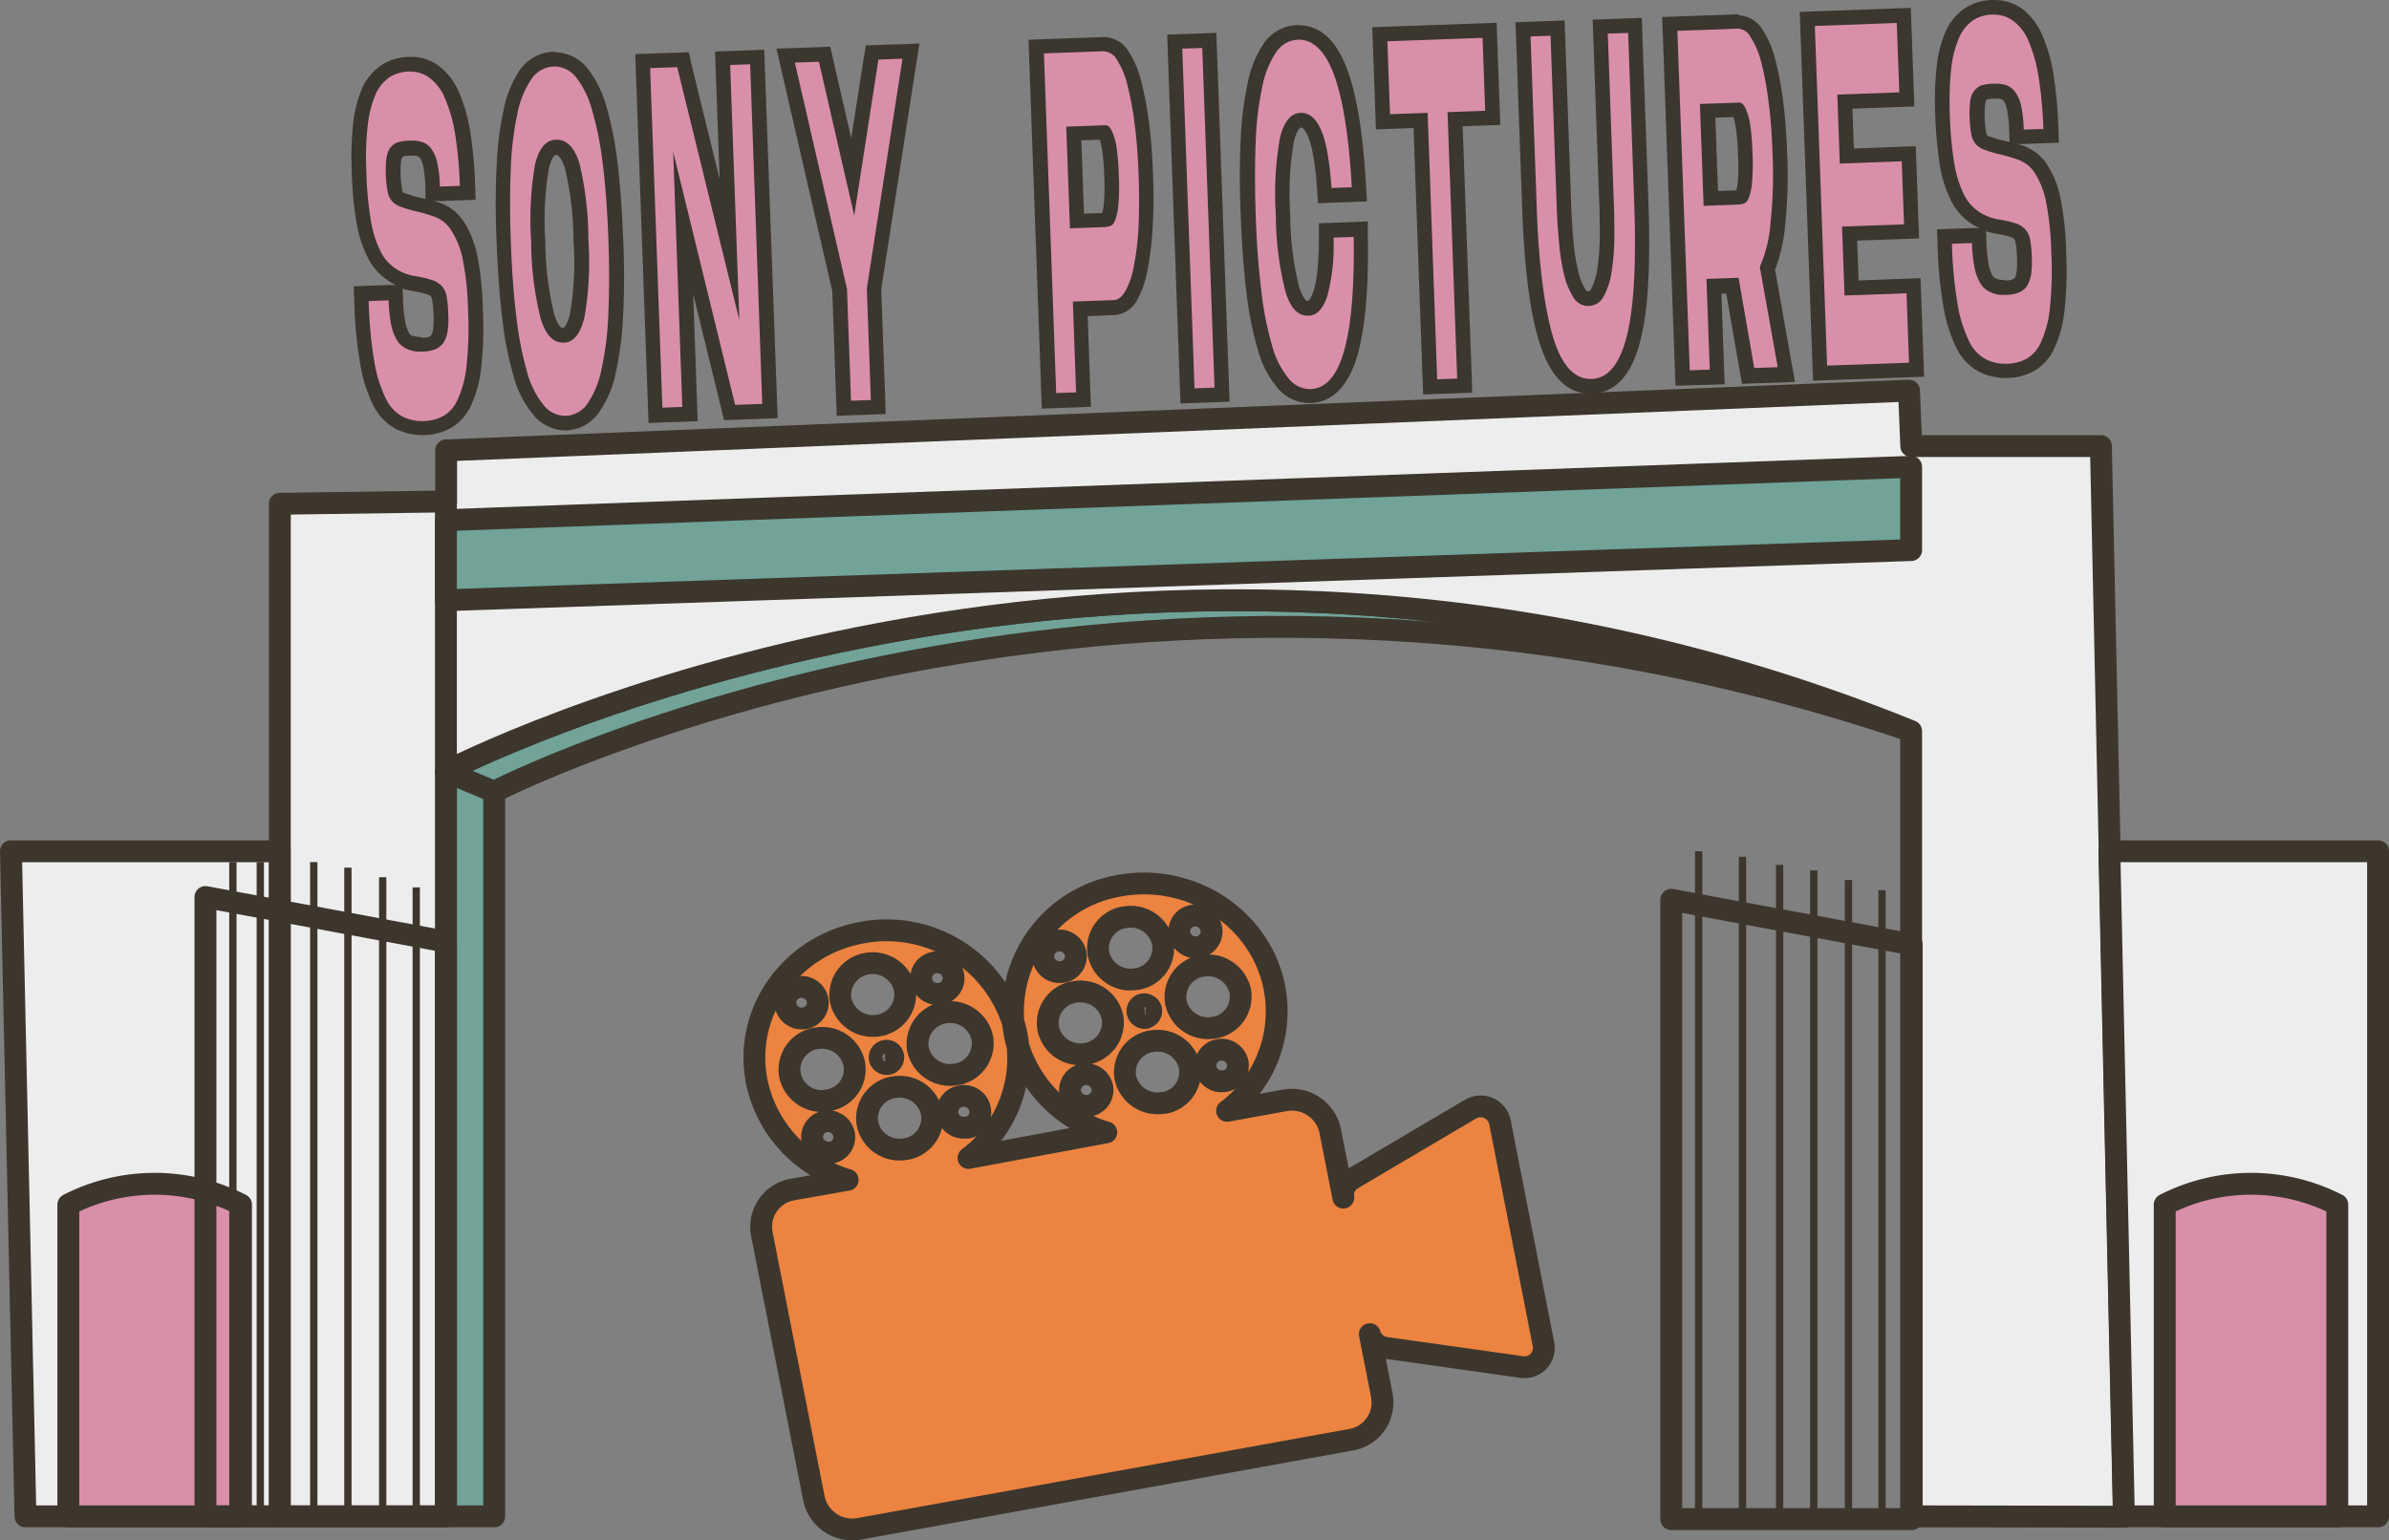 <svg id="Layer_1" data-name="Layer 1" xmlns="http://www.w3.org/2000/svg" viewBox="0 0 327.55 211.25">
  <rect x="0" y="0" width="327.55" height="211.25" fill="#808080" stroke="none"/>
  <defs>
    <style>
      .cls-1 {
        fill: #71a398;
      }

      .cls-1, .cls-2, .cls-3, .cls-4, .cls-5, .cls-8 {
        stroke: #3c362d;
      }

      .cls-1, .cls-2, .cls-3, .cls-4, .cls-8 {
        stroke-linecap: round;
        stroke-linejoin: round;
      }

      .cls-1, .cls-2, .cls-3, .cls-4 {
        stroke-width: 3px;
      }

      .cls-2 {
        fill: #ededed;
      }

      .cls-3, .cls-5 {
        fill: none;
      }

      .cls-4, .cls-6 {
        fill: #d98faa;
      }

      .cls-5 {
        stroke-miterlimit: 10;
      }

      .cls-7 {
        fill: #3b362e;
      }

      .cls-8 {
        fill: #ec8340;
        stroke-width: 2.99px;
      }
    </style>
  </defs>
  <g id="ARTWORK">
    <path class="cls-1" d="M677.66-62.54C570.27-99,483.39-54.23,483.39-54.23V45.15h-6.62V-57S570.58-105.95,677.66-62.54Z" transform="translate(-415.63 162.81)"/>
    <path class="cls-2" d="M677.66,45.15V-62.54C570.58-105.95,476.77-57,476.77-57V45.15H454V-93.72l22.8-.32v-7l200.57-8.2.31,7.61h26L706.86,45.2Z" transform="translate(-415.63 162.81)"/>
    <polyline class="cls-3" points="61.14 68.88 61.14 105.82 67.76 108.58"/>
    <polygon class="cls-1" points="61.14 71.34 262.03 64.02 262.03 75.44 61.14 82.32 61.14 71.34"/>
    <polygon class="cls-2" points="289.21 116.75 326.05 116.75 326.05 207.96 291.2 207.96 289.21 116.75"/>
    <polygon class="cls-2" points="1.5 116.75 38.34 116.75 38.34 207.96 3.49 207.96 1.5 116.75"/>
    <path class="cls-4" d="M712.43,45.15V2.4a25.92,25.92,0,0,1,23.66,0V45.15Z" transform="translate(-415.63 162.81)"/>
    <path class="cls-4" d="M425,45.15V2.4a25.94,25.94,0,0,1,23.67,0V45.15Z" transform="translate(-415.63 162.81)"/>
    <polygon class="cls-3" points="61.14 129.15 28.17 123.02 28.17 207.96 61.14 207.96 61.14 129.15"/>
    <line class="cls-5" x1="57.07" y1="121.7" x2="57.07" y2="207.96"/>
    <line class="cls-5" x1="52.47" y1="120.31" x2="52.47" y2="207.96"/>
    <line class="cls-5" x1="47.7" y1="118.99" x2="47.7" y2="207.96"/>
    <line class="cls-5" x1="43.02" y1="118.23" x2="43.02" y2="207.96"/>
    <line class="cls-5" x1="35.69" y1="118.23" x2="35.69" y2="207.96"/>
    <line class="cls-5" x1="31.93" y1="118.23" x2="31.93" y2="207.96"/>
    <polygon class="cls-3" points="262.11 129.53 229.14 123.4 229.14 208.34 262.11 208.34 262.11 129.53"/>
    <line class="cls-5" x1="258.04" y1="122.08" x2="258.04" y2="208.34"/>
    <line class="cls-5" x1="253.44" y1="120.69" x2="253.44" y2="208.34"/>
    <line class="cls-5" x1="248.68" y1="119.37" x2="248.68" y2="208.34"/>
    <line class="cls-5" x1="244" y1="118.61" x2="244" y2="208.34"/>
    <line class="cls-5" x1="238.91" y1="117.5" x2="238.91" y2="208.34"/>
    <line class="cls-5" x1="232.9" y1="116.75" x2="232.9" y2="208.34"/>
    <path class="cls-6" d="M473.43-104a7,7,0,0,1-3.16-.74,6.45,6.45,0,0,1-2.73-3,18.94,18.94,0,0,1-1.65-5.36,58.81,58.81,0,0,1-.78-8.38v-1l4.74-.17v1a23.11,23.11,0,0,0,.31,3,6.11,6.11,0,0,0,.63,1.86,2,2,0,0,0,.92.86h.1a2.91,2.91,0,0,0,1.39.27h.25a3.77,3.77,0,0,0,1.41-.24,1.49,1.49,0,0,0,.69-.55,3.1,3.1,0,0,0,.41-1.22,11.87,11.87,0,0,0,.07-2.15,15.31,15.31,0,0,0-.22-2.24,2,2,0,0,0-.38-.89,2.13,2.13,0,0,0-.84-.54,15,15,0,0,0-2-.49,7.79,7.79,0,0,1-3.38-1.25,7.21,7.21,0,0,1-2.43-2.82,16.49,16.49,0,0,1-1.39-4.56,52.68,52.68,0,0,1-.6-6.64,43.18,43.18,0,0,1,.21-6.63,15.15,15.15,0,0,1,1.19-4.54,6.48,6.48,0,0,1,2.29-2.63,6.24,6.24,0,0,1,3.14-.92h.23A5.47,5.47,0,0,1,475-153a7.6,7.6,0,0,1,2.47,3,20.93,20.93,0,0,1,1.54,5.13,55.78,55.78,0,0,1,.71,7.52v1l-4.74.17v-1a20.09,20.09,0,0,0-.32-3,4.19,4.19,0,0,0-.61-1.52,1.64,1.64,0,0,0-.8-.6,3.25,3.25,0,0,0-1.16-.15h-.32a5.65,5.65,0,0,0-1.29.18,1.64,1.64,0,0,0-.55.47,2.51,2.51,0,0,0-.29,1,14,14,0,0,0-.06,2.05,13.43,13.43,0,0,0,.21,2,1.84,1.84,0,0,0,.37.9,1.72,1.72,0,0,0,.76.49,12.38,12.38,0,0,0,1.79.56,25.71,25.71,0,0,1,3,.86,5.55,5.55,0,0,1,2.7,2.24,12.52,12.52,0,0,1,1.64,4.21,40.08,40.08,0,0,1,.74,7.16,48,48,0,0,1-.2,7.77,15.64,15.64,0,0,1-1.28,4.89,6,6,0,0,1-2.44,2.78,6.93,6.93,0,0,1-3.12.81Z" transform="translate(-415.63 162.81)"/>
    <path class="cls-7" d="M471.85-153a4.4,4.4,0,0,1,2.54.77,6.46,6.46,0,0,1,2.14,2.66,20.33,20.33,0,0,1,1.46,4.88,56.89,56.89,0,0,1,.69,7.37l-2.74.1a17.11,17.11,0,0,0-.34-3.19,5,5,0,0,0-.78-1.91,2.61,2.61,0,0,0-1.27-1,4.4,4.4,0,0,0-1.49-.2h-.36a6.1,6.1,0,0,0-1.64.26,2.45,2.45,0,0,0-1,.83,3.26,3.26,0,0,0-.46,1.42,14.71,14.71,0,0,0-.07,2.2,14.52,14.52,0,0,0,.23,2.19,2.7,2.7,0,0,0,.61,1.38,2.61,2.61,0,0,0,1.15.76,16.4,16.4,0,0,0,1.92.6,21.47,21.47,0,0,1,2.87.83,4.48,4.48,0,0,1,2.2,1.85,11.44,11.44,0,0,1,1.56,3.93,39.22,39.22,0,0,1,.73,7,48.2,48.2,0,0,1-.2,7.6,14.54,14.54,0,0,1-1.19,4.58,4.82,4.82,0,0,1-2,2.34,6,6,0,0,1-2.68.69h-.23a6,6,0,0,1-2.72-.64,5.39,5.39,0,0,1-2.28-2.51,18.13,18.13,0,0,1-1.56-5.08,58.16,58.16,0,0,1-.76-8.23l2.73-.1a22.54,22.54,0,0,0,.32,3.18,7.07,7.07,0,0,0,.76,2.18,3,3,0,0,0,1.4,1.28,3.8,3.8,0,0,0,1.87.39h.28a5,5,0,0,0,1.79-.33,2.62,2.62,0,0,0,1.12-.91,4.29,4.29,0,0,0,.56-1.62,12.19,12.19,0,0,0,.08-2.34,16,16,0,0,0-.23-2.39,2.72,2.72,0,0,0-.64-1.37,3,3,0,0,0-1.25-.82,16.85,16.85,0,0,0-2.12-.53,6.65,6.65,0,0,1-3-1.09,6.08,6.08,0,0,1-2.1-2.45,15.32,15.32,0,0,1-1.3-4.29,48.91,48.91,0,0,1-.59-6.51,40,40,0,0,1,.2-6.47,14.81,14.81,0,0,1,1.1-4.24,5.66,5.66,0,0,1,1.91-2.29,5.25,5.25,0,0,1,2.64-.76h.19m0-2h-.26a7.16,7.16,0,0,0-3.65,1.08,7.6,7.6,0,0,0-2.64,3.06h0a16.59,16.59,0,0,0-1.28,4.83,42.91,42.91,0,0,0-.21,6.8,49.67,49.67,0,0,0,.62,6.78A16.78,16.78,0,0,0,466-127.6a7.94,7.94,0,0,0,2.76,3.21,6.89,6.89,0,0,0,1.18.67h-1.07l-2.74.1-2,.07.07,2A59.47,59.47,0,0,0,465-113a20.21,20.21,0,0,0,1.74,5.63,7.46,7.46,0,0,0,3.18,3.39,8.17,8.17,0,0,0,3.6.84h.31a8,8,0,0,0,3.55-.93,6.83,6.83,0,0,0,2.87-3.23,16.41,16.41,0,0,0,1.37-5.19,50,50,0,0,0,.21-7.93,42.11,42.11,0,0,0-.76-7.34,13.7,13.7,0,0,0-1.79-4.56,6.57,6.57,0,0,0-3.19-2.62l-.9-.3h.92l2.73-.1,2-.07-.07-2a57.72,57.72,0,0,0-.72-7.65,22.49,22.49,0,0,0-1.62-5.39,8.73,8.73,0,0,0-2.81-3.45,6.43,6.43,0,0,0-3.68-1.12Zm-1,13.64a5.64,5.64,0,0,1,.92-.11h.25a2.79,2.79,0,0,1,.82.09.68.68,0,0,1,.34.26,3.14,3.14,0,0,1,.43,1.15,17.75,17.75,0,0,1,.3,2.82v1.63c-.37-.1-.74-.19-1.12-.27a10.84,10.84,0,0,1-1.56-.49h-.09c-.24-.09-.31-.16-.31-.17h0a1.47,1.47,0,0,1-.13-.42,13.16,13.16,0,0,1-.19-1.88,13.26,13.26,0,0,1,.05-1.89,1.71,1.71,0,0,1,.13-.54l.12-.1Zm2.34,24.75a1.9,1.9,0,0,1-.91-.15h-.2a1,1,0,0,1-.43-.43,5.25,5.25,0,0,1-.52-1.55,19.93,19.93,0,0,1-.29-2.89l-.05-1.6a8.77,8.77,0,0,0,1.67.38,13.82,13.82,0,0,1,1.82.45,1.09,1.09,0,0,1,.4.27,1.25,1.25,0,0,1,.14.41,12.11,12.11,0,0,1,.2,2.08,11.12,11.12,0,0,1-.06,2,2.23,2.23,0,0,1-.26.83.75.75,0,0,1-.28.18,2.82,2.82,0,0,1-1,.15Z" transform="translate(-415.63 162.81)"/>
    <path class="cls-6" d="M493.07-104.78a4.74,4.74,0,0,1-3.68-1.84A12.61,12.61,0,0,1,487-111.5a45,45,0,0,1-1.51-7.72c-.38-3-.63-6.41-.77-10.31s-.13-7.29,0-10.35a44.69,44.69,0,0,1,1-7.73,14,14,0,0,1,2.08-5,4.84,4.84,0,0,1,3.72-2h.17a4.89,4.89,0,0,1,3.68,1.75,13.45,13.45,0,0,1,2.46,5,45.61,45.61,0,0,1,1.51,7.58c.38,3.05.63,6.43.77,10.33s.13,7.28,0,10.34a44.92,44.92,0,0,1-1,7.75,13.72,13.72,0,0,1-2.08,5.1,4.76,4.76,0,0,1-3.74,2.11Zm-1.19-37.87c-.9,0-1.57.93-2,2.66a44.87,44.87,0,0,0-.5,10.29,43.37,43.37,0,0,0,1.26,10.28c.52,1.72,1.23,2.59,2.09,2.59.4,0,1.43,0,2-2.8a43.66,43.66,0,0,0,.5-10.28,44.59,44.59,0,0,0-1.16-10.23c-.54-1.66-1.25-2.51-2.13-2.51v-1Z" transform="translate(-415.63 162.81)"/>
    <path class="cls-7" d="M491.62-153.7a3.89,3.89,0,0,1,2.94,1.42,12.73,12.73,0,0,1,2.25,4.58,44.69,44.69,0,0,1,1.47,7.42c.37,3,.62,6.37.76,10.23s.13,7.26,0,10.26a41.89,41.89,0,0,1-.93,7.57,12.69,12.69,0,0,1-1.91,4.73,3.76,3.76,0,0,1-3,1.71h-.13a3.78,3.78,0,0,1-2.92-1.49,12,12,0,0,1-2.25-4.52,46.09,46.09,0,0,1-1.47-7.54c-.37-3-.62-6.38-.76-10.24s-.13-7.26,0-10.26a43.76,43.76,0,0,1,.93-7.56,12.78,12.78,0,0,1,1.94-4.65,3.86,3.86,0,0,1,2.94-1.64h.14m1.13,37.87h.1c1.42,0,2.39-1.22,2.93-3.57a44.36,44.36,0,0,0,.52-10.55,44.72,44.72,0,0,0-1.23-10.5c-.68-2.13-1.7-3.22-3.08-3.22h-.09c-1.43,0-2.4,1.22-2.92,3.43a45,45,0,0,0-.52,10.56,43.58,43.58,0,0,0,1.3,10.54c.66,2.19,1.68,3.29,3,3.29m-1.14-39.87h-.21a5.78,5.78,0,0,0-4.44,2.41h0a14.49,14.49,0,0,0-2.25,5.39,44.11,44.11,0,0,0-1,7.93c-.16,3.08-.17,6.5,0,10.43s.39,7.33.78,10.4a45.93,45.93,0,0,0,1.54,7.88A13.51,13.51,0,0,0,488.7-106a5.73,5.73,0,0,0,4.37,2.22h.21a5.7,5.7,0,0,0,4.5-2.52,14.26,14.26,0,0,0,2.29-5.48,45.65,45.65,0,0,0,1-7.9c.16-3.1.17-6.51,0-10.44s-.4-7.33-.78-10.41a47.34,47.34,0,0,0-1.54-7.74,14.52,14.52,0,0,0-2.68-5.3h0a5.91,5.91,0,0,0-4.42-2.08Zm1.13,37.87c-.33,0-.8-.77-1.13-1.87a42.63,42.63,0,0,1-1.22-10,42.92,42.92,0,0,1,.48-10c.2-.85.59-1.86,1-1.88h0c.38,0,.84.72,1.2,1.83a42.68,42.68,0,0,1,1.18,9.94,42.38,42.38,0,0,1-.47,10c-.21.92-.61,2-1.06,2Z" transform="translate(-415.63 162.81)"/>
    <polygon class="cls-6" points="88.11 8.33 93.63 8.14 100.02 34.2 99.08 7.94 103.81 7.77 105.54 56.36 100.02 56.56 93.65 30.56 94.59 56.75 89.85 56.92 88.11 8.33"/>
    <path class="cls-7" d="M518.48-154l1.66,46.58-3.72.14L507.93-142l1.25,35-2.73.1-1.68-46.57,3.71-.13L517-118.9l-1.26-35,2.74-.09m1.93-2-2,.08-2.74.1-2,.07.07,2,.56,15.52-3.87-15.81-.36-1.62-1.63.06-3.71.13-2,.07.07,2,1.68,46.59.07,2,2-.08,2.74-.09,2-.08-.07-2-.55-15.45,3.85,15.73.39,1.58,1.62-.05,3.72-.14,2-.07-.07-2L520.48-154Z" transform="translate(-415.63 162.81)"/>
    <polygon class="cls-6" points="115.13 39.78 107.74 7.63 113.08 7.44 116.93 24.25 119.58 7.2 124.92 7.01 119.85 39.61 120.43 55.82 115.72 55.99 115.13 39.78"/>
    <path class="cls-7" d="M539.37-154.76l-4.89,31.5.55,15.31-2.72.1-.55-15.31-7.15-31.07,3.3-.11,4.84,21.08,3.32-21.38,3.3-.12m2.35-2.08-2.42.09-3.3.11-1.65.06-.28,1.64-1.73,11.09-2.51-10.94-.37-1.61-1.65.06-3.3.12-2.42.08.54,2.36,7.11,30.88.54,15.12.07,2,2-.08,2.72-.09,2-.08-.07-2-.55-15.12,4.87-31.31.37-2.39Z" transform="translate(-415.63 162.81)"/>
    <path class="cls-6" d="M557.7-156.42l9.34-.33a3,3,0,0,1,2.55,1.57,11.72,11.72,0,0,1,1.56,3.72,44.35,44.35,0,0,1,1,5.48c.27,2,.46,4.43.56,7.15s.08,5-.05,7.1a38.37,38.37,0,0,1-.65,5.55,12,12,0,0,1-1.29,3.82,3,3,0,0,1-2.43,1.75l-4.61.17.45,12.44-4.74.17Zm5.6,23.93,3.86-.14.35-.09a.72.72,0,0,0,.09-.2,7.56,7.56,0,0,0,.39-1.89,29.1,29.1,0,0,0,0-3.85,31.59,31.59,0,0,0-.34-4,7.8,7.8,0,0,0-.51-1.77l-.15-.26h-.13l-4,.14Z" transform="translate(-415.63 162.81)"/>
    <path class="cls-7" d="M567.12-155.75a2.12,2.12,0,0,1,1.65,1.14,11.11,11.11,0,0,1,1.42,3.41,42.83,42.83,0,0,1,1,5.36c.28,2.06.46,4.45.55,7s.08,4.92,0,7a38,38,0,0,1-.63,5.42,11.18,11.18,0,0,1-1.17,3.51c-.48.82-1,1.24-1.61,1.26l-5.6.2.44,12.45-2.73.1-1.68-46.59,8.35-.3h0m-4.78,24.29,4.85-.17a2.67,2.67,0,0,0,.69-.16c.24-.08.46-.28.65-.76a8.68,8.68,0,0,0,.45-2.14,29.67,29.67,0,0,0,.06-4,33.51,33.51,0,0,0-.35-4.12,8.7,8.7,0,0,0-.6-2c-.23-.46-.46-.71-.71-.77a1.85,1.85,0,0,0-.47,0h-.22l-4.86.18.51,14m4.78-26.29h-.12l-8.34.3-2,.07.07,2,1.68,46.59.07,2,2-.08,2.74-.09,2-.08-.08-2-.37-10.44,3.61-.13a3.89,3.89,0,0,0,3.26-2.25A13.45,13.45,0,0,0,573-126a40,40,0,0,0,.67-5.68c.13-2.1.15-4.45.05-7.19s-.29-5.2-.57-7.25a46.62,46.62,0,0,0-1.07-5.61,13.23,13.23,0,0,0-1.7-4,4,4,0,0,0-3.3-2Zm-3.22,14.17,2.52-.09c.08.26.18.64.3,1.21a29.1,29.1,0,0,1,.32,3.84,27.17,27.17,0,0,1-.05,3.72,11,11,0,0,1-.21,1.28l-2.52.09Z" transform="translate(-415.63 162.81)"/>
    <rect class="cls-6" x="577.58" y="-157.2" width="4.74" height="48.62" transform="translate(-410.48 183.57) rotate(-2.06)"/>
    <path class="cls-7" d="M580.47-156.23l1.68,46.58-2.74.1-1.68-46.59,2.74-.09m1.93-2.07-2,.07-2.74.1-2,.07.07,2,1.68,46.58.07,2,2-.07,2.74-.1,2-.07-.08-2-1.67-46.59-.07-2Z" transform="translate(-415.63 162.81)"/>
    <path class="cls-6" d="M595.18-108.45a4.74,4.74,0,0,1-3.68-1.84,12.77,12.77,0,0,1-2.45-4.88,47,47,0,0,1-1.51-7.72c-.37-3-.62-6.41-.76-10.31s-.14-7.29,0-10.36a45.69,45.69,0,0,1,1-7.73,13.79,13.79,0,0,1,2.09-5,4.84,4.84,0,0,1,3.72-2h.17c2.52,0,4.47,1.91,5.81,5.68,1.23,3.47,2,8.69,2.43,15.52v1l-4.76.17-.06-1a25.45,25.45,0,0,0-1.38-7.68c-.77-1.7-1.53-1.7-1.78-1.7-.92,0-1.57.93-2,2.67a43.7,43.7,0,0,0-.53,10.28A42.64,42.64,0,0,0,592.78-123c.54,1.72,1.24,2.59,2.08,2.59.34,0,1.09,0,1.75-1.9a25.45,25.45,0,0,0,.83-7.82v-1l4.76-.17v1c.12,6.91-.31,12-1.3,15.71-1.08,4-3,6.08-5.56,6.18Z" transform="translate(-415.63 162.81)"/>
    <path class="cls-7" d="M593.73-157.37c2,0,3.68,1.67,4.87,5s2,8.52,2.37,15.24l-2.78.1c-.27-3.79-.75-6.44-1.45-8s-1.6-2.3-2.7-2.3H594c-1.38,0-2.34,1.21-2.88,3.43a43.86,43.86,0,0,0-.56,10.55,43.13,43.13,0,0,0,1.32,10.55q1,3.28,3,3.29h.09c1.15,0,2-.87,2.6-2.55a26.4,26.4,0,0,0,.89-8.16l2.77-.1c.11,6.72-.3,11.87-1.26,15.43s-2.52,5.36-4.63,5.44h-.14a3.75,3.75,0,0,1-2.92-1.49,12,12,0,0,1-2.25-4.52,44,44,0,0,1-1.47-7.55c-.37-3-.63-6.37-.76-10.23s-.13-7.26,0-10.26a43.87,43.87,0,0,1,.93-7.57,12.79,12.79,0,0,1,1.92-4.66,3.83,3.83,0,0,1,2.94-1.64h.14m0-2h-.21A5.81,5.81,0,0,0,589-157h0a14.62,14.62,0,0,0-2.26,5.4,46,46,0,0,0-1,7.92c-.16,3.09-.16,6.5,0,10.43s.39,7.34.77,10.41a46.93,46.93,0,0,0,1.55,7.88,13.51,13.51,0,0,0,2.66,5.26,5.74,5.74,0,0,0,4.42,2.17h.21c2.13-.07,5-1.33,6.49-6.91,1-3.75,1.45-9,1.33-16v-2l-2,.08-2.77.1-1.94.07v1.93c0,4.44-.42,6.51-.77,7.46-.26.74-.58,1.25-.79,1.26h0c-.28,0-.75-.65-1.14-1.89a41.61,41.61,0,0,1-1.23-10,41.87,41.87,0,0,1,.51-10c.27-1.1.68-1.88,1-1.89h0c.23,0,.59.46.89,1.12.41.93,1,3,1.28,7.33l.13,1.93,1.93-.07,2.78-.1,2-.08-.12-2c-.39-7-1.2-12.19-2.48-15.8-1.49-4.22-3.76-6.35-6.75-6.35Z" transform="translate(-415.63 162.81)"/>
    <polygon class="cls-6" points="194.77 16.56 189.62 16.75 189.18 4.7 204.23 4.16 204.67 16.21 199.51 16.39 200.82 52.93 196.09 53.1 194.77 16.56"/>
    <path class="cls-7" d="M618.9-157.62l.36,10-5.16.19,1.32,36.54-2.74.1-1.31-36.54-5.16.18-.36-10,13-.47m1.93-2.07-2,.08-13,.46-2,.08.07,2,.36,10,.07,2,2-.07,3.16-.11,1.24,34.54.07,2,2-.08,2.74-.09,2-.08-.07-2-1.25-34.54,3.16-.11,2-.07-.07-2-.36-10-.07-2Z" transform="translate(-415.63 162.81)"/>
    <path class="cls-6" d="M633.71-109.84c-2.74,0-4.79-2.17-6.1-6.45-1.22-3.93-2-10.09-2.29-18.3l-.87-24.23,4.74-.17.87,24.23c.06,1.77.16,3.31.3,4.86a27.83,27.83,0,0,0,.67,4.36,9,9,0,0,0,1.16,2.91,1.33,1.33,0,0,0,1.21.74,1.39,1.39,0,0,0,1.3-.83,9.31,9.31,0,0,0,1-3,34.19,34.19,0,0,0,.35-4.41c0-1.64,0-3.22-.07-4.8l-.91-24.27,4.74-.17.87,24.23c.29,8.17,0,14.35-1,18.35-1,4.51-3,6.85-5.82,7Z" transform="translate(-415.63 162.81)"/>
    <path class="cls-7" d="M638.86-158.33l.83,23.22c.29,8.06,0,14.13-.94,18.1s-2.55,6.09-4.89,6.17h-.15c-2.27,0-4-1.93-5.14-5.74s-2-9.93-2.25-18l-.84-23.23,2.74-.1.84,23.23c.06,1.66.15,3.26.31,4.91a29.75,29.75,0,0,0,.68,4.51,10.38,10.38,0,0,0,1.3,3.22,2.33,2.33,0,0,0,2,1.19h.1a2.35,2.35,0,0,0,2.07-1.34,10,10,0,0,0,1.08-3.37,33.1,33.1,0,0,0,.37-4.55c0-1.66,0-3.26-.07-4.86l-.83-23.23,2.74-.09m1.92-2.07-2,.07-2.73.1-2,.07.07,2,.83,23.23c.06,1.56.08,3.12.07,4.77a31.61,31.61,0,0,1-.34,4.24,8.62,8.62,0,0,1-.85,2.72c-.18.3-.26.3-.4.31h0c-.13,0-.21,0-.39-.29a8,8,0,0,1-1-2.58,25.94,25.94,0,0,1-.64-4.21c-.14-1.55-.24-3.08-.3-4.82L630.22-158l-.07-2-2,.07-2.74.1-2,.07.08,2,.83,23.23c.3,8.42,1.07,14.49,2.34,18.57,1.45,4.73,3.82,7.14,7,7.14h.22c3.34-.12,5.62-2.72,6.76-7.73,1-4.08,1.3-10.35,1-18.61l-.84-23.23-.07-2Z" transform="translate(-415.63 162.81)"/>
    <path class="cls-6" d="M644.54-159.54l9.35-.34a3.07,3.07,0,0,1,2.55,1.58,12,12,0,0,1,1.55,3.72,42.38,42.38,0,0,1,1,5.48c.27,2,.46,4.43.56,7.15a64,64,0,0,1-.28,9.89,20,20,0,0,1-1.42,6l2.61,14.59-5.25.18-2.19-12.37-2.54.09.45,12.45-4.74.17Zm5.6,23.92,3.86-.14a2,2,0,0,0,.35-.08s0-.1.09-.2a7.66,7.66,0,0,0,.39-1.89,29.1,29.1,0,0,0,0-3.85,31.59,31.59,0,0,0-.34-4,7.8,7.8,0,0,0-.51-1.77,1.28,1.28,0,0,0-.15-.25h-.13l-4,.15Z" transform="translate(-415.63 162.81)"/>
    <path class="cls-7" d="M654-158.88a2.1,2.1,0,0,1,1.64,1.14,11.51,11.51,0,0,1,1.46,3.42,42.83,42.83,0,0,1,1,5.36c.28,2,.46,4.45.55,7a63.34,63.34,0,0,1-.27,9.74,18,18,0,0,1-1.47,6l2.46,13.77-3.22.11L654-124.72l-4.4.16.45,12.44-2.74.1-1.7-46.56,8.35-.3H654m-4.79,24.3,4.85-.18a2.65,2.65,0,0,0,.69-.15c.24-.08.46-.29.65-.76a7.92,7.92,0,0,0,.45-2.15,29.67,29.67,0,0,0,.06-4,33.51,33.51,0,0,0-.35-4.12,8.7,8.7,0,0,0-.6-2c-.22-.46-.46-.72-.71-.78a1.85,1.85,0,0,0-.47,0h-.22l-4.86.17.51,14m4.79-26.3h-.12l-8.35.3-2,.07.07,2,1.68,46.58.07,2,2-.07,2.75-.07,2-.07-.08-2-.37-10.44h.66l1.86,10.67.3,1.71,1.74-.06,3.23-.11,2.3-.09-.41-2.27L659-125.84a22,22,0,0,0,1.38-6,65.46,65.46,0,0,0,.28-10c-.1-2.75-.29-5.19-.57-7.24a44.74,44.74,0,0,0-1.07-5.61,13.23,13.23,0,0,0-1.7-4,4,4,0,0,0-3.29-2Zm-3.23,14.18,2.52-.09a8.55,8.55,0,0,1,.3,1.21,29,29,0,0,1,.32,3.83,27.32,27.32,0,0,1,0,3.73,9.23,9.23,0,0,1-.21,1.28l-2.52.09-.36-10Z" transform="translate(-415.63 162.81)"/>
    <polygon class="cls-6" points="247.79 2.59 261.03 2.12 261.44 13.63 252.94 13.94 253.21 21.39 261.71 21.08 262.09 31.73 253.6 32.04 253.87 39.49 262.36 39.19 262.77 50.7 249.54 51.18 247.79 2.59"/>
    <path class="cls-7" d="M675.69-159.66l.35,9.52-8.5.3.34,9.46,8.49-.31.32,8.65-8.5.3.34,9.46,8.5-.31.34,9.52-11.23.4-1.68-46.58,11.23-.41m1.93-2.07-2,.07-11.23.41-2,.07.07,2,1.68,46.58.07,2,2-.07,11.23-.4,2-.07-.07-2-.35-9.52-.07-2-2,.07-6.49.24-.2-5.46,6.5-.23,2-.07-.08-2-.31-8.65-.07-2-2,.07-6.49.24-.2-5.46,6.5-.23,2-.08-.08-2-.34-9.51-.07-2Z" transform="translate(-415.63 162.81)"/>
    <path class="cls-6" d="M690.55-111.88a7,7,0,0,1-3.16-.74,6.45,6.45,0,0,1-2.73-2.95,18.94,18.94,0,0,1-1.65-5.36,58.81,58.81,0,0,1-.78-8.38v-1l4.74-.17v1a23.11,23.11,0,0,0,.31,3,6.11,6.11,0,0,0,.63,1.86,2,2,0,0,0,.92.86h.1a2.77,2.77,0,0,0,1.39.27h.25a3.77,3.77,0,0,0,1.41-.24,1.59,1.59,0,0,0,.69-.54,3.14,3.14,0,0,0,.41-1.23,11,11,0,0,0,.07-2.15,13.91,13.91,0,0,0-.21-2.23,2,2,0,0,0-.39-.9,2.21,2.21,0,0,0-.83-.54,16.67,16.67,0,0,0-2-.49,7.79,7.79,0,0,1-3.38-1.25,7.2,7.2,0,0,1-2.43-2.84,16.49,16.49,0,0,1-1.39-4.56,52.68,52.68,0,0,1-.6-6.64,43.18,43.18,0,0,1,.21-6.63,15.23,15.23,0,0,1,1.19-4.54,6.57,6.57,0,0,1,2.29-2.69,6.24,6.24,0,0,1,3.14-.92H689a5.45,5.45,0,0,1,3.1,1,7.59,7.59,0,0,1,2.47,3,21.39,21.39,0,0,1,1.51,5.2,55.78,55.78,0,0,1,.71,7.52v1L692-144v-1a17.76,17.76,0,0,0-.32-3,4.19,4.19,0,0,0-.61-1.52,1.64,1.64,0,0,0-.8-.6,3.77,3.77,0,0,0-1.16-.15h-.32a5.65,5.65,0,0,0-1.29.18,1.55,1.55,0,0,0-.54.48,2.24,2.24,0,0,0-.3,1,13.37,13.37,0,0,0-.06,2,13.43,13.43,0,0,0,.21,2,1.84,1.84,0,0,0,.37.9,1.72,1.72,0,0,0,.76.49,12.38,12.38,0,0,0,1.79.56,22.36,22.36,0,0,1,3,.87,5.47,5.47,0,0,1,2.7,2.23,12.45,12.45,0,0,1,1.64,4.22,40,40,0,0,1,.74,7.15,46.9,46.9,0,0,1-.2,7.77,15.64,15.64,0,0,1-1.28,4.89,6,6,0,0,1-2.44,2.78,6.93,6.93,0,0,1-3.12.81Z" transform="translate(-415.63 162.81)"/>
    <path class="cls-7" d="M689-160.8a4.4,4.4,0,0,1,2.54.77,6.46,6.46,0,0,1,2.14,2.66,20.7,20.7,0,0,1,1.42,4.88,56.89,56.89,0,0,1,.69,7.37l-2.69.08a19,19,0,0,0-.34-3.19,5.05,5.05,0,0,0-.79-1.9,2.57,2.57,0,0,0-1.27-1,4.4,4.4,0,0,0-1.49-.2h-.36a6.1,6.1,0,0,0-1.64.26,2.55,2.55,0,0,0-1,.84,3,3,0,0,0-.46,1.41,14.71,14.71,0,0,0-.07,2.2,14.52,14.52,0,0,0,.23,2.19,2.7,2.7,0,0,0,.61,1.38,2.61,2.61,0,0,0,1.15.76,16.4,16.4,0,0,0,1.92.6,21.9,21.9,0,0,1,2.87.83,4.48,4.48,0,0,1,2.2,1.85,11.56,11.56,0,0,1,1.5,3.88,41.14,41.14,0,0,1,.72,7,48.2,48.2,0,0,1-.2,7.6,14.54,14.54,0,0,1-1.19,4.58,4.82,4.82,0,0,1-2,2.34,5.92,5.92,0,0,1-2.67.69h-.24a6,6,0,0,1-2.72-.64,5.39,5.39,0,0,1-2.28-2.51,18.13,18.13,0,0,1-1.56-5.08,58.16,58.16,0,0,1-.76-8.23l2.74-.1a19.93,19.93,0,0,0,.32,3.18,7,7,0,0,0,.78,2.26,2.91,2.91,0,0,0,1.4,1.28,3.8,3.8,0,0,0,1.87.39h.28a4.77,4.77,0,0,0,1.79-.33,2.62,2.62,0,0,0,1.12-.91,4.29,4.29,0,0,0,.56-1.62,12.09,12.09,0,0,0,.08-2.33,14.77,14.77,0,0,0-.23-2.39,2.75,2.75,0,0,0-.64-1.38,3.06,3.06,0,0,0-1.24-.82,17.4,17.4,0,0,0-2.13-.52,6.78,6.78,0,0,1-3-1.1,6.08,6.08,0,0,1-2.1-2.45,15.32,15.32,0,0,1-1.3-4.29,48.91,48.91,0,0,1-.59-6.51,42.37,42.37,0,0,1,.2-6.47,14.43,14.43,0,0,1,1.1-4.23,5.65,5.65,0,0,1,1.9-2.32,5.14,5.14,0,0,1,2.64-.77H689m0-2h-.26a7.11,7.11,0,0,0-3.64,1.09,7.6,7.6,0,0,0-2.64,3.06v0a16.59,16.59,0,0,0-1.28,4.83,42.91,42.91,0,0,0-.21,6.8,53.05,53.05,0,0,0,.62,6.78,16.78,16.78,0,0,0,1.49,4.84,8,8,0,0,0,3.94,3.88h-1.07l-2.74.1-2,.07.07,2a59.47,59.47,0,0,0,.8,8.53,20.21,20.21,0,0,0,1.74,5.63,7.46,7.46,0,0,0,3.18,3.39,8.17,8.17,0,0,0,3.6.84h.31a8,8,0,0,0,3.55-.93,6.83,6.83,0,0,0,2.87-3.23,16.41,16.41,0,0,0,1.37-5.19,50,50,0,0,0,.21-7.93,42,42,0,0,0-.76-7.33,13.46,13.46,0,0,0-1.79-4.57,6.57,6.57,0,0,0-3.19-2.62l-.9-.3h.92l2.73-.1,2-.07-.07-2a57.57,57.57,0,0,0-.72-7.64,22.12,22.12,0,0,0-1.62-5.4,8.73,8.73,0,0,0-2.81-3.45A6.43,6.43,0,0,0,689-162.8Zm-1,13.64a4.72,4.72,0,0,1,.92-.11h.29a2.79,2.79,0,0,1,.82.09.68.68,0,0,1,.34.26,3,3,0,0,1,.43,1.15,15.69,15.69,0,0,1,.3,2.82l.06,1.64c-.38-.11-.75-.2-1.13-.28a10.84,10.84,0,0,1-1.56-.49h-.09a.79.79,0,0,1-.31-.17h0a1.87,1.87,0,0,1-.13-.42,13.16,13.16,0,0,1-.19-1.88,11.94,11.94,0,0,1,.06-1.89,1.69,1.69,0,0,1,.12-.54l.12-.1Zm2.34,24.75a2.17,2.17,0,0,1-.91-.14l-.1-.06h-.09a1,1,0,0,1-.44-.43,5.19,5.19,0,0,1-.52-1.54,21.43,21.43,0,0,1-.29-2.89l-.05-1.61a8.77,8.77,0,0,0,1.67.38,13.82,13.82,0,0,1,1.82.45,1,1,0,0,1,.4.27,1.25,1.25,0,0,1,.14.41,12.11,12.11,0,0,1,.2,2.08,11.12,11.12,0,0,1-.06,2,2.23,2.23,0,0,1-.26.83.75.75,0,0,1-.28.18,2.82,2.82,0,0,1-1,.15Z" transform="translate(-415.63 162.81)"/>
    <path class="cls-8" d="M627.27,21.63,621.27-9A2.73,2.73,0,0,0,618-11a2.72,2.72,0,0,0-.73.29L601.06-1.14a2.57,2.57,0,0,0-1.25,2.58L598-7.76a5.37,5.37,0,0,0-6.27-4.13l-7.86,1.43a17.08,17.08,0,0,0,6.49-16.9c-1.87-9.48-11.33-15.72-21.15-14a17.52,17.52,0,0,0-14.63,18.75A13.05,13.05,0,0,1,555-21a12.43,12.43,0,0,1,.23,1.59,17.87,17.87,0,0,0,12.08,11.9L548.42-4a17.12,17.12,0,0,0,6.73-15.31,14.23,14.23,0,0,1-.38-1.56c-.1-.56-.19-1.1-.25-1.64A18.16,18.16,0,0,0,533.78-34.9C524-33.11,517.52-24,519.38-14.51A17.78,17.78,0,0,0,531.85-1L524.33.32a5.17,5.17,0,0,0-4.27,5.94v.06l7.17,36.4a5.37,5.37,0,0,0,6.27,4.13l67.33-12.2a5.16,5.16,0,0,0,4.28-5.92v-.08l-1.67-8.49a2.64,2.64,0,0,0,2.2,1.88l18.62,2.63a2.63,2.63,0,0,0,3-2.15A2.66,2.66,0,0,0,627.27,21.63ZM538.14-13.69a4.5,4.5,0,0,1,5.24,3.46,4.32,4.32,0,0,1-3.46,5l-.11,0a4.48,4.48,0,0,1-5.24-3.45,4.33,4.33,0,0,1,3.48-5Zm-1.16-5a.94.94,0,0,1,1.11.73.92.92,0,0,1-.72,1.07h0a1,1,0,0,1-1.12-.73.91.91,0,0,1,.73-1.06Zm11.19,10.5a2.25,2.25,0,0,1-2.63-1.74,2.17,2.17,0,0,1,1.75-2.52h0A2.24,2.24,0,0,1,550-10.68a2.16,2.16,0,0,1-1.71,2.53ZM543.71-30.8a2.25,2.25,0,0,1,2.63,1.74,2.18,2.18,0,0,1-1.75,2.54h0a2.26,2.26,0,0,1-2.63-1.74,2.17,2.17,0,0,1,1.74-2.53Zm1.35,6.87a4.51,4.51,0,0,1,5.25,3.46,4.33,4.33,0,0,1-3.48,5h-.09a4.49,4.49,0,0,1-5.25-3.45A4.36,4.36,0,0,1,545-23.92h0Zm-10.63-6.71a4.51,4.51,0,0,1,5.25,3.46,4.33,4.33,0,0,1-3.54,5h0a4.51,4.51,0,0,1-5.25-3.46,4.35,4.35,0,0,1,3.56-5ZM523.35-24.9a2.17,2.17,0,0,1,1.73-2.52h0a2.25,2.25,0,0,1,2.64,1.73A2.17,2.17,0,0,1,526-23.17H526A2.25,2.25,0,0,1,523.35-24.9ZM529.6-4.77A2.27,2.27,0,0,1,527-6.51,2.18,2.18,0,0,1,528.72-9h0a2.25,2.25,0,0,1,2.63,1.74,2.17,2.17,0,0,1-1.73,2.53Zm-.41-7.12a4.49,4.49,0,0,1-5.25-3.45,4.35,4.35,0,0,1,3.5-5.05h.07a4.49,4.49,0,0,1,5.24,3.46,4.3,4.3,0,0,1-3.46,5l-.1,0Zm49.88-25.32a2.26,2.26,0,0,1,2.64,1.74A2.18,2.18,0,0,1,580-32.93h0a2.26,2.26,0,0,1-2.64-1.74A2.18,2.18,0,0,1,579-37.2Zm1.35,6.88a4.5,4.5,0,0,1,5.25,3.45,4.32,4.32,0,0,1-3.46,5l-.11,0a4.48,4.48,0,0,1-5.24-3.45,4.32,4.32,0,0,1,3.47-5l.1,0ZM569.81-37a4.48,4.48,0,0,1,5.24,3.45,4.3,4.3,0,0,1-3.46,5l-.1,0A4.49,4.49,0,0,1,566.24-32a4.31,4.31,0,0,1,3.46-5Zm2.9,13.8A1,1,0,0,1,571.6-24a.92.92,0,0,1,.74-1.07h0a1,1,0,0,1,1.12.73.92.92,0,0,1-.75,1.08Zm-14-8.06a2.18,2.18,0,0,1,1.76-2.53h0a2.25,2.25,0,0,1,2.63,1.74,2.15,2.15,0,0,1-1.71,2.52h-.08a2.25,2.25,0,0,1-2.62-1.73ZM565-11.18a2.26,2.26,0,0,1-2.63-1.74,2.18,2.18,0,0,1,1.76-2.53h0a2.27,2.27,0,0,1,2.63,1.74A2.18,2.18,0,0,1,565-11.18h0Zm-.41-7.12a4.48,4.48,0,0,1-5.24-3.45,4.32,4.32,0,0,1,3.5-5h.06a4.49,4.49,0,0,1,5.25,3.45,4.33,4.33,0,0,1-3.54,5h0Zm10.63,6.72A4.51,4.51,0,0,1,569.93-15a4.32,4.32,0,0,1,3.49-5l.08,0a4.51,4.51,0,0,1,5.25,3.46,4.33,4.33,0,0,1-3.5,5h-.07Zm5.72-4.71a2.17,2.17,0,0,1,1.75-2.52h0a2.25,2.25,0,0,1,2.63,1.74,2.16,2.16,0,0,1-1.72,2.52h-.06a2.25,2.25,0,0,1-2.63-1.74Z" transform="translate(-415.63 162.81)"/>
  </g>
</svg>
